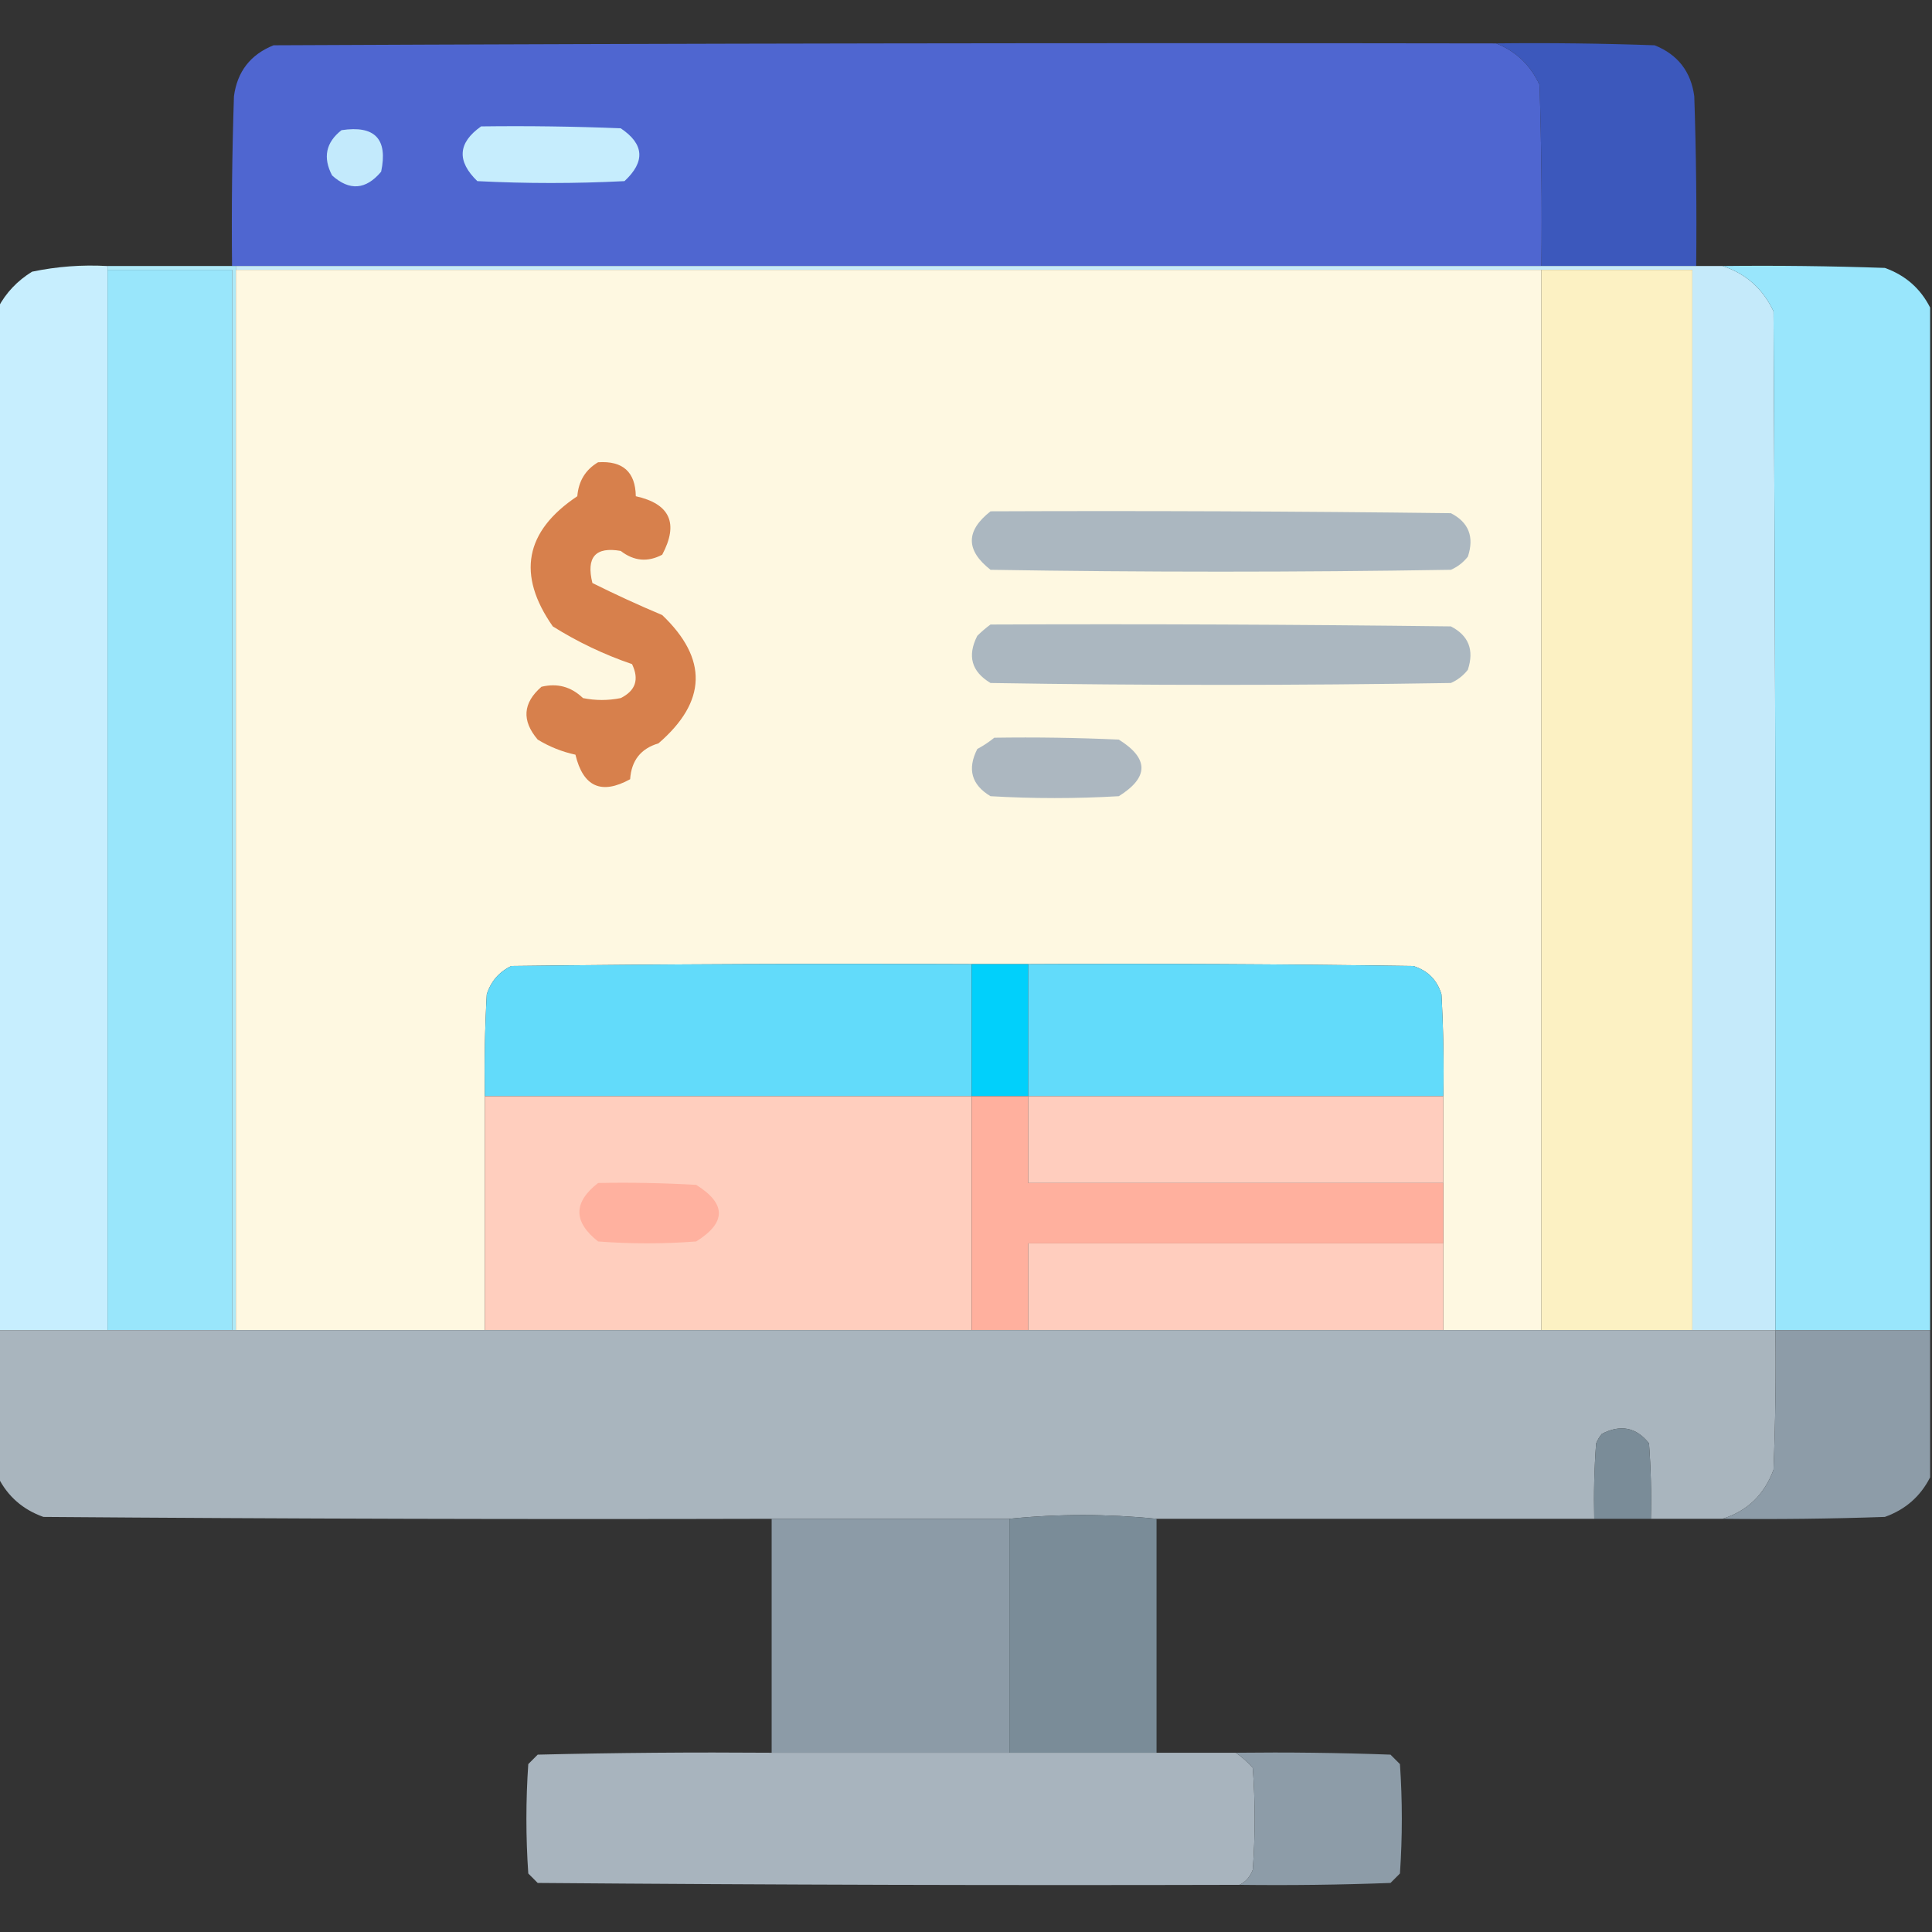 <svg width="64" height="64" viewBox="0 0 64 64" fill="none" xmlns="http://www.w3.org/2000/svg">
<rect x="0" y="0" width="64" height="64" fill="#333333" stroke="none"/>
<g clip-path="url(#clip0_14818_9691)">
<path opacity="0.998" fill-rule="evenodd" clip-rule="evenodd" d="M49.562 1.438C50.219 1.698 50.699 2.157 51 2.812C51.062 4.812 51.083 6.812 51.062 8.812C36.646 8.812 22.229 8.812 7.812 8.812C7.771 8.812 7.729 8.812 7.687 8.812C7.667 6.937 7.688 5.062 7.75 3.188C7.86 2.369 8.298 1.806 9.062 1.5C22.562 1.438 36.062 1.417 49.562 1.438Z" fill="#4F66D0"/>
<path fill-rule="evenodd" clip-rule="evenodd" d="M49.562 1.437C51.313 1.417 53.063 1.438 54.812 1.5C55.577 1.806 56.014 2.369 56.125 3.187C56.188 5.062 56.208 6.937 56.188 8.812C54.479 8.812 52.771 8.812 51.062 8.812C51.083 6.812 51.062 4.812 51 2.812C50.699 2.157 50.219 1.698 49.562 1.437Z" fill="#3C58BC"/>
<path fill-rule="evenodd" clip-rule="evenodd" d="M15.937 4.187C17.479 4.167 19.021 4.188 20.562 4.25C21.341 4.771 21.382 5.355 20.687 6C19.062 6.083 17.437 6.083 15.812 6C15.125 5.335 15.167 4.731 15.937 4.187Z" fill="#C6EDFD"/>
<path fill-rule="evenodd" clip-rule="evenodd" d="M11.313 4.312C12.417 4.145 12.855 4.603 12.626 5.687C12.121 6.289 11.579 6.331 11.001 5.812C10.69 5.219 10.794 4.719 11.313 4.312Z" fill="#C3EAFC"/>
<path opacity="0.998" fill-rule="evenodd" clip-rule="evenodd" d="M3.562 8.813C3.562 8.854 3.562 8.896 3.562 8.938C3.562 20.646 3.562 32.354 3.562 44.063C2.354 44.063 1.146 44.063 -0.062 44.063C-0.062 32.771 -0.062 21.479 -0.062 10.188C0.199 9.697 0.574 9.301 1.062 9C1.885 8.828 2.718 8.765 3.562 8.813Z" fill="#C7EEFE"/>
<path fill-rule="evenodd" clip-rule="evenodd" d="M7.812 8.938C7.812 8.896 7.812 8.854 7.812 8.812C22.229 8.812 36.646 8.812 51.062 8.812C52.771 8.812 54.479 8.812 56.188 8.812C56.479 8.812 56.771 8.812 57.062 8.812C57.833 9.062 58.396 9.562 58.75 10.312C58.812 21.562 58.833 32.812 58.812 44.062C57.896 44.062 56.979 44.062 56.062 44.062C56.062 32.354 56.062 20.646 56.062 8.938C54.396 8.938 52.729 8.938 51.062 8.938C36.646 8.938 22.229 8.938 7.812 8.938Z" fill="#C5EAFA"/>
<path fill-rule="evenodd" clip-rule="evenodd" d="M3.562 8.938C4.938 8.938 6.312 8.938 7.688 8.938C7.688 20.646 7.688 32.354 7.688 44.062C6.312 44.062 4.938 44.062 3.562 44.062C3.562 32.354 3.562 20.646 3.562 8.938Z" fill="#99E6FB"/>
<path fill-rule="evenodd" clip-rule="evenodd" d="M3.562 8.938C3.562 8.896 3.562 8.854 3.562 8.812C4.938 8.812 6.312 8.812 7.688 8.812C7.729 8.812 7.771 8.812 7.812 8.812C7.812 8.854 7.812 8.896 7.812 8.938C7.812 20.646 7.812 32.354 7.812 44.062C7.771 44.062 7.729 44.062 7.688 44.062C7.688 32.354 7.688 20.646 7.688 8.938C6.312 8.938 4.938 8.938 3.562 8.938Z" fill="#AEE9F7"/>
<path fill-rule="evenodd" clip-rule="evenodd" d="M7.812 8.938C22.229 8.938 36.646 8.938 51.062 8.938C51.062 20.646 51.062 32.354 51.062 44.062C49.979 44.062 48.896 44.062 47.812 44.062C47.812 43.104 47.812 42.146 47.812 41.188C47.812 40.521 47.812 39.854 47.812 39.188C47.812 38.229 47.812 37.271 47.812 36.312C47.833 35.187 47.812 34.062 47.75 32.938C47.604 32.458 47.292 32.146 46.812 32C42.563 31.938 38.313 31.917 34.062 31.938C33.438 31.938 32.812 31.938 32.188 31.938C27.104 31.917 22.021 31.938 16.938 32C16.534 32.195 16.263 32.508 16.125 32.938C16.062 34.062 16.042 35.187 16.062 36.312C16.062 38.896 16.062 41.479 16.062 44.062C13.312 44.062 10.562 44.062 7.812 44.062C7.812 32.354 7.812 20.646 7.812 8.938Z" fill="#FEF8E1"/>
<path fill-rule="evenodd" clip-rule="evenodd" d="M51.062 8.938C52.729 8.938 54.396 8.938 56.062 8.938C56.062 20.646 56.062 32.354 56.062 44.062C54.396 44.062 52.729 44.062 51.062 44.062C51.062 32.354 51.062 20.646 51.062 8.938Z" fill="#FCF1C3"/>
<path fill-rule="evenodd" clip-rule="evenodd" d="M57.062 8.812C58.855 8.792 60.646 8.813 62.438 8.875C63.117 9.117 63.617 9.555 63.938 10.188C63.938 21.479 63.938 32.771 63.938 44.062C62.229 44.062 60.521 44.062 58.812 44.062C58.833 32.812 58.812 21.562 58.75 10.312C58.396 9.562 57.833 9.062 57.062 8.812Z" fill="#99E6FC"/>
<path fill-rule="evenodd" clip-rule="evenodd" d="M19.812 15.313C20.632 15.259 21.049 15.634 21.062 16.438C22.197 16.691 22.488 17.337 21.937 18.375C21.457 18.63 20.999 18.588 20.562 18.25C19.725 18.103 19.412 18.457 19.624 19.313C20.382 19.691 21.153 20.045 21.937 20.375C23.456 21.826 23.415 23.243 21.812 24.625C21.228 24.797 20.916 25.193 20.874 25.813C19.922 26.336 19.318 26.066 19.062 25C18.618 24.904 18.201 24.737 17.812 24.5C17.277 23.871 17.318 23.288 17.937 22.75C18.463 22.623 18.921 22.748 19.312 23.125C19.728 23.209 20.145 23.209 20.562 23.125C21.055 22.88 21.18 22.505 20.937 22C20.012 21.684 19.137 21.267 18.312 20.75C17.114 19.038 17.385 17.6 19.124 16.438C19.166 15.934 19.396 15.559 19.812 15.313Z" fill="#D7804C"/>
<path fill-rule="evenodd" clip-rule="evenodd" d="M32.813 16.938C37.897 16.917 42.98 16.938 48.063 17C48.654 17.304 48.841 17.784 48.626 18.438C48.474 18.631 48.286 18.777 48.063 18.875C42.98 18.958 37.897 18.958 32.813 18.875C31.987 18.23 31.987 17.584 32.813 16.938Z" fill="#ABB7C0"/>
<path fill-rule="evenodd" clip-rule="evenodd" d="M32.812 20.688C37.895 20.667 42.979 20.688 48.062 20.75C48.652 21.054 48.84 21.534 48.624 22.188C48.472 22.381 48.285 22.527 48.062 22.625C42.978 22.708 37.895 22.708 32.812 22.625C32.182 22.248 32.036 21.727 32.374 21.062C32.517 20.921 32.663 20.796 32.812 20.688Z" fill="#ABB7C0"/>
<path fill-rule="evenodd" clip-rule="evenodd" d="M32.937 24.438C34.312 24.417 35.687 24.438 37.062 24.5C38.062 25.125 38.062 25.75 37.062 26.375C35.645 26.458 34.228 26.458 32.812 26.375C32.182 25.998 32.036 25.477 32.374 24.812C32.581 24.7 32.768 24.575 32.937 24.438Z" fill="#ACB7C0"/>
<path fill-rule="evenodd" clip-rule="evenodd" d="M32.188 31.938C32.188 33.396 32.188 34.854 32.188 36.312C26.812 36.312 21.438 36.312 16.062 36.312C16.042 35.187 16.062 34.062 16.125 32.938C16.263 32.508 16.534 32.195 16.938 32C22.021 31.938 27.104 31.917 32.188 31.938Z" fill="#62DBFA"/>
<path fill-rule="evenodd" clip-rule="evenodd" d="M32.188 31.938C32.812 31.938 33.438 31.938 34.062 31.938C34.062 33.396 34.062 34.854 34.062 36.312C33.438 36.312 32.812 36.312 32.188 36.312C32.188 34.854 32.188 33.396 32.188 31.938Z" fill="#01D0FB"/>
<path fill-rule="evenodd" clip-rule="evenodd" d="M34.062 31.938C38.313 31.917 42.563 31.938 46.812 32C47.292 32.146 47.604 32.458 47.75 32.938C47.812 34.062 47.833 35.187 47.812 36.312C43.229 36.312 38.646 36.312 34.062 36.312C34.062 34.854 34.062 33.396 34.062 31.938Z" fill="#62DBFA"/>
<path fill-rule="evenodd" clip-rule="evenodd" d="M16.062 36.312C21.438 36.312 26.812 36.312 32.188 36.312C32.188 38.896 32.188 41.479 32.188 44.062C26.812 44.062 21.438 44.062 16.062 44.062C16.062 41.479 16.062 38.896 16.062 36.312Z" fill="#FFCEBE"/>
<path fill-rule="evenodd" clip-rule="evenodd" d="M32.188 36.312C32.812 36.312 33.438 36.312 34.062 36.312C34.062 37.271 34.062 38.229 34.062 39.188C38.646 39.188 43.229 39.188 47.812 39.188C47.812 39.854 47.812 40.521 47.812 41.188C43.229 41.188 38.646 41.188 34.062 41.188C34.062 42.146 34.062 43.104 34.062 44.062C33.438 44.062 32.812 44.062 32.188 44.062C32.188 41.479 32.188 38.896 32.188 36.312Z" fill="#FFB09E"/>
<path fill-rule="evenodd" clip-rule="evenodd" d="M34.062 36.312C38.646 36.312 43.229 36.312 47.812 36.312C47.812 37.271 47.812 38.229 47.812 39.188C43.229 39.188 38.646 39.188 34.062 39.188C34.062 38.229 34.062 37.271 34.062 36.312Z" fill="#FFCDBE"/>
<path fill-rule="evenodd" clip-rule="evenodd" d="M19.813 39.188C20.897 39.167 21.981 39.188 23.063 39.25C24.063 39.875 24.063 40.5 23.063 41.125C21.98 41.208 20.896 41.208 19.813 41.125C18.987 40.475 18.987 39.829 19.813 39.188Z" fill="#FFB19F"/>
<path fill-rule="evenodd" clip-rule="evenodd" d="M47.812 41.188C47.812 42.146 47.812 43.104 47.812 44.062C43.229 44.062 38.646 44.062 34.062 44.062C34.062 43.104 34.062 42.146 34.062 41.188C38.646 41.188 43.229 41.188 47.812 41.188Z" fill="#FFCDBE"/>
<path fill-rule="evenodd" clip-rule="evenodd" d="M-0.062 44.062C1.146 44.062 2.354 44.062 3.562 44.062C4.938 44.062 6.312 44.062 7.688 44.062C7.729 44.062 7.771 44.062 7.812 44.062C10.562 44.062 13.312 44.062 16.062 44.062C21.438 44.062 26.812 44.062 32.188 44.062C32.812 44.062 33.438 44.062 34.062 44.062C38.646 44.062 43.229 44.062 47.812 44.062C48.896 44.062 49.979 44.062 51.062 44.062C52.729 44.062 54.396 44.062 56.062 44.062C56.979 44.062 57.896 44.062 58.812 44.062C58.833 45.605 58.812 47.146 58.75 48.688C58.445 49.514 57.882 50.056 57.062 50.312C56.271 50.312 55.479 50.312 54.688 50.312C54.708 49.478 54.688 48.645 54.625 47.812C54.203 47.281 53.682 47.177 53.062 47.5C52.984 47.594 52.922 47.698 52.875 47.812C52.812 48.645 52.792 49.478 52.812 50.312C47.979 50.312 43.146 50.312 38.312 50.312C36.675 50.147 35.05 50.147 33.438 50.312C30.812 50.312 28.188 50.312 25.562 50.312C17.521 50.333 9.479 50.312 1.438 50.25C0.758 50.008 0.258 49.571 -0.062 48.938C-0.062 47.312 -0.062 45.688 -0.062 44.062Z" fill="#A9B5BE"/>
<path fill-rule="evenodd" clip-rule="evenodd" d="M58.812 44.062C60.521 44.062 62.229 44.062 63.938 44.062C63.938 45.688 63.938 47.312 63.938 48.938C63.617 49.571 63.117 50.008 62.438 50.25C60.646 50.312 58.855 50.333 57.062 50.312C57.882 50.056 58.445 49.514 58.75 48.688C58.812 47.146 58.833 45.605 58.812 44.062Z" fill="#8D9CA8"/>
<path fill-rule="evenodd" clip-rule="evenodd" d="M54.688 50.312C54.062 50.312 53.438 50.312 52.812 50.312C52.792 49.478 52.812 48.645 52.875 47.812C52.922 47.698 52.984 47.594 53.062 47.5C53.682 47.177 54.203 47.281 54.625 47.812C54.688 48.645 54.708 49.478 54.688 50.312Z" fill="#7A8C98"/>
<path fill-rule="evenodd" clip-rule="evenodd" d="M25.562 50.312C28.188 50.312 30.812 50.312 33.438 50.312C33.438 52.896 33.438 55.479 33.438 58.062C30.812 58.062 28.188 58.062 25.562 58.062C25.562 55.479 25.562 52.896 25.562 50.312Z" fill="#8C9BA7"/>
<path fill-rule="evenodd" clip-rule="evenodd" d="M38.312 50.312C38.312 52.896 38.312 55.479 38.312 58.062C36.688 58.062 35.062 58.062 33.438 58.062C33.438 55.479 33.438 52.896 33.438 50.312C35.05 50.147 36.675 50.147 38.312 50.312Z" fill="#7A8C98"/>
<path opacity="0.999" fill-rule="evenodd" clip-rule="evenodd" d="M25.562 58.062C28.188 58.062 30.812 58.062 33.438 58.062C35.062 58.062 36.688 58.062 38.312 58.062C39.188 58.062 40.062 58.062 40.938 58.062C41.138 58.2 41.325 58.366 41.5 58.562C41.583 59.688 41.583 60.812 41.5 61.938C41.414 62.169 41.268 62.336 41.062 62.438C33.312 62.458 25.562 62.438 17.812 62.375C17.708 62.271 17.604 62.167 17.5 62.062C17.417 60.854 17.417 59.646 17.5 58.438C17.604 58.333 17.708 58.229 17.812 58.125C20.395 58.062 22.979 58.042 25.562 58.062Z" fill="#A8B4BE"/>
<path fill-rule="evenodd" clip-rule="evenodd" d="M40.938 58.062C42.646 58.042 44.355 58.062 46.062 58.125C46.167 58.229 46.271 58.333 46.375 58.438C46.458 59.646 46.458 60.854 46.375 62.062C46.271 62.167 46.167 62.271 46.062 62.375C44.396 62.438 42.73 62.458 41.062 62.438C41.268 62.336 41.414 62.169 41.5 61.938C41.583 60.812 41.583 59.688 41.5 58.562C41.325 58.366 41.138 58.2 40.938 58.062Z" fill="#8D9CA8"/>
</g>
<defs>
<clipPath id="clip0_14818_9691">
<rect width="64" height="64" fill="white"/>
</clipPath>
</defs>
</svg>
